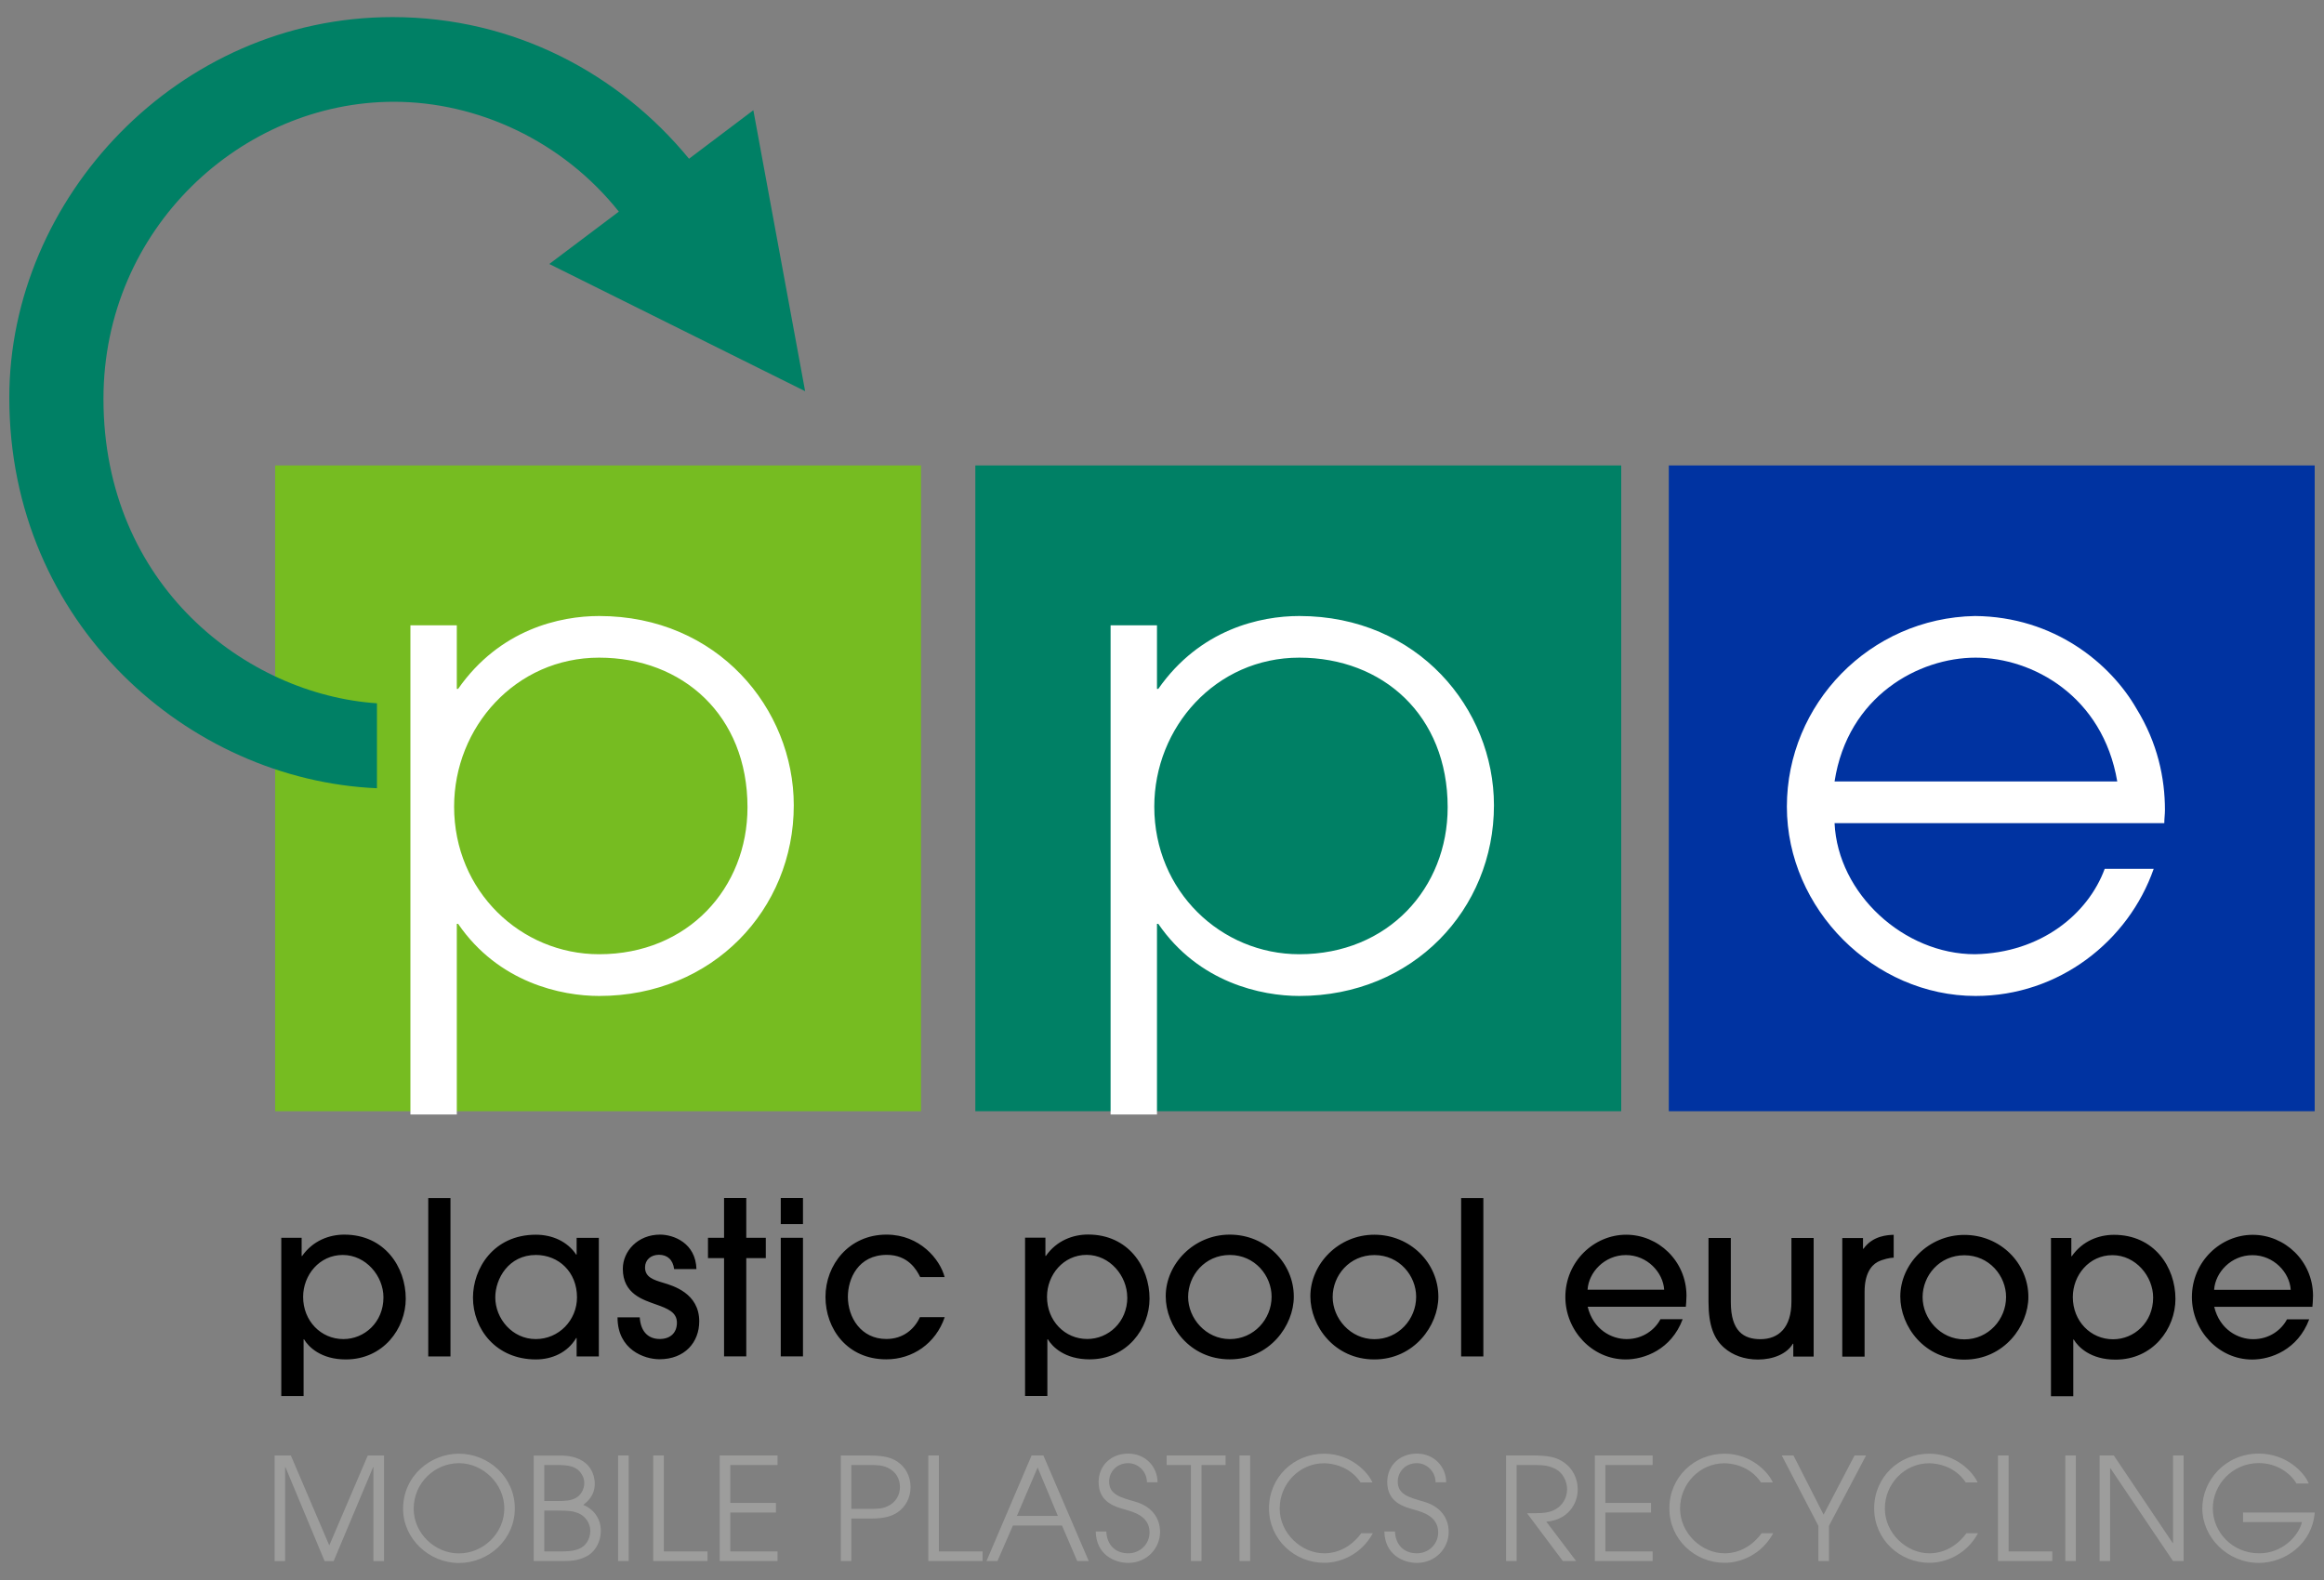<?xml version="1.0" encoding="UTF-8"?>
<svg xmlns="http://www.w3.org/2000/svg" xmlns:xlink="http://www.w3.org/1999/xlink" id="a" viewBox="0 0 250 170">
  <rect x="0" y="0" width="250" height="170" fill="#808080" stroke="none"/>
  <defs>
    <style>.d{fill:url(#c);}.e{fill:#0033a1;}.f{fill:#008065;}.g{fill:#fff;}.h{fill:#9d9d9c;}.i{fill:#76bc21;}.j{fill:none;mask:url(#b);}</style>
    <linearGradient id="c" x1="-45" y1="209.15" x2="-44.01" y2="209.15" gradientTransform="translate(4564.79 997.61) rotate(90) scale(21.23)" gradientUnits="userSpaceOnUse">
      <stop offset="0" stop-color="#fff"></stop>
      <stop offset="1" stop-color="#000"></stop>
    </linearGradient>
    <mask id="b" x="-43.32" y="-41.24" width="336.64" height="252.48" maskUnits="userSpaceOnUse">
      <rect class="d" x="-43.32" y="-41.24" width="336.64" height="252.48"></rect>
    </mask>
  </defs>
  <path class="h" d="m241.29,162.74v1.03h6.34c-.4,1.58-2.18,3.36-4.59,3.36-2.92,0-5-2.3-5-4.84s2.09-4.87,4.96-4.87c1.89,0,3.39,1.07,4.04,2.2h1.32c-.45-1.15-2.36-3.22-5.37-3.22-3.64,0-6.08,2.93-6.08,5.88,0,3.13,2.7,5.88,6.09,5.88,2.79,0,5.74-2.04,6-5.42h-7.71Zm-15.44,5.22h1.14v-9.99h.03l6.74,9.99h1.14v-11.36h-1.14v9.43h-.03l-6.34-9.43h-1.53v11.36Zm-3.68,0h1.14v-11.36h-1.14v11.36Zm-7.23,0h5.83v-1.03h-4.7v-10.33h-1.14v11.36Zm-3.41-2.98c-1.55,2.07-3.41,2.15-3.98,2.15-2.46,0-4.79-2.16-4.79-4.82s2.12-4.87,4.77-4.87c.69,0,2.7.21,3.94,2.07h1.27c-.45-1.06-2.29-3.1-5.2-3.1-3.24,0-5.93,2.52-5.93,5.88s2.76,5.86,5.94,5.86c1.83,0,4.02-.95,5.23-3.18h-1.27Zm-15.92,2.98h1.14v-3.79l3.99-7.57h-1.24l-3.33,6.37-3.24-6.37h-1.26l3.94,7.57v3.79Zm-6.11-2.98c-1.55,2.07-3.41,2.15-3.98,2.15-2.46,0-4.79-2.16-4.79-4.82s2.12-4.87,4.77-4.87c.69,0,2.7.21,3.94,2.07h1.27c-.45-1.06-2.29-3.1-5.2-3.1-3.24,0-5.93,2.52-5.93,5.88s2.76,5.86,5.94,5.86c1.83,0,4.02-.95,5.23-3.18h-1.27Zm-17.94,2.98h6.22v-1.03h-5.08v-4.19h4.91v-1.03h-4.91v-4.08h5.08v-1.03h-6.22v11.36Zm-9.55,0h1.14v-10.33h1.98c.95,0,1.53.08,2.21.43.74.37,1.24,1.29,1.24,2.18,0,1.01-.63,2.06-1.87,2.41-.51.15-1,.17-2.44.17l3.85,5.14h1.43l-3.21-4.24c2.2-.14,3.38-1.81,3.38-3.45,0-1.4-.75-2.64-2.03-3.24-.52-.25-1.27-.43-2.79-.43h-2.89v11.36Zm-13.09-3.18c.05,2.5,2.03,3.38,3.5,3.38,2.01,0,3.42-1.58,3.42-3.33v-.02c0-.37-.02-2.53-2.78-3.27-1.49-.43-2.7-.75-2.7-2.13,0-.98.75-1.98,2.06-1.98,1.07,0,2.01.91,2.01,2.06h1.14c0-1.66-1.29-3.09-3.15-3.09s-3.19,1.29-3.19,3.06c0,2.26,1.92,2.69,2.95,2.99.77.23,2.53.67,2.53,2.42,0,1.34-1.09,2.26-2.29,2.26-1.4,0-2.3-.92-2.36-2.35h-1.14Zm-2.49.2c-1.55,2.07-3.41,2.15-3.98,2.15-2.46,0-4.79-2.16-4.79-4.82s2.12-4.87,4.77-4.87c.69,0,2.7.21,3.94,2.07h1.27c-.45-1.06-2.29-3.1-5.2-3.1-3.24,0-5.93,2.52-5.93,5.88s2.76,5.86,5.94,5.86c1.83,0,4.02-.95,5.23-3.18h-1.27Zm-13.09,2.98h1.14v-11.36h-1.14v11.36Zm-5.23,0h1.14v-10.33h2.59v-1.03h-6.34v1.03h2.61v10.33Zm-10.24-3.18c.05,2.5,2.03,3.38,3.5,3.38,2.01,0,3.42-1.58,3.42-3.33v-.02c0-.37-.02-2.53-2.78-3.27-1.49-.43-2.7-.75-2.7-2.13,0-.98.75-1.98,2.06-1.98,1.07,0,2.01.91,2.01,2.06h1.14c0-1.66-1.29-3.09-3.15-3.09s-3.19,1.29-3.19,3.06c0,2.26,1.92,2.69,2.95,2.99.77.23,2.53.67,2.53,2.42,0,1.34-1.09,2.26-2.29,2.26-1.4,0-2.3-.92-2.36-2.35h-1.14Zm-6.25-6.89l2.18,5.22h-4.41l2.23-5.22Zm-5.5,10.07h1.18l1.66-3.82h5.28l1.64,3.82h1.24l-4.88-11.36h-1.27l-4.85,11.36Zm-6.25,0h5.83v-1.03h-4.7v-10.33h-1.14v11.36Zm-8.29-10.33h1.64c1.21,0,1.63,0,2.27.29.89.41,1.32,1.21,1.32,2.07s-.43,1.66-1.32,2.07c-.64.29-1.06.29-2.27.29h-1.64v-4.73Zm-1.14,10.33h1.14v-4.57h2.03c1.57,0,2.3-.25,2.93-.66.84-.57,1.41-1.53,1.41-2.73s-.57-2.16-1.41-2.73c-.63-.41-1.37-.66-2.93-.66h-3.16v11.36Zm-13.02,0h6.22v-1.03h-5.08v-4.19h4.91v-1.03h-4.91v-4.08h5.08v-1.03h-6.22v11.36Zm-7.14,0h5.83v-1.03h-4.7v-10.33h-1.14v11.36Zm-3.79,0h1.14v-11.36h-1.14v11.36Zm-7.94-10.33h1.52c1.17,0,1.86.2,2.3.71.29.35.48.72.48,1.24,0,.67-.38,1.32-.92,1.6-.55.28-1.06.32-1.95.32h-1.43v-3.87Zm0,4.9h1.4c1.21,0,1.67.05,2.21.26.75.29,1.34,1.04,1.34,1.92s-.49,1.64-1.2,1.93c-.61.25-1.2.29-2.15.29h-1.6v-4.41Zm-1.14,5.43h3.13c1.17,0,1.89-.11,2.78-.63.8-.54,1.31-1.53,1.31-2.62,0-1.31-.75-2.33-1.89-2.79.4-.32,1.24-.95,1.24-2.29,0-.46-.14-3.02-3.71-3.02h-2.86v11.36Zm-12.91-5.62c0-2.82,2.3-4.91,4.87-4.91s4.88,2.21,4.88,4.87-2.26,4.84-4.88,4.84-4.87-2.2-4.87-4.79m-1.14,0c0,3.19,2.78,5.82,6,5.82s6.02-2.53,6.02-5.88-2.82-5.88-6.02-5.88c-3.02,0-6,2.36-6,5.94m-13.83,5.62h1.14v-10.12h.03l4.22,10.12h.97l4.25-10.12h.03v10.12h1.14v-11.36h-1.75l-4.14,9.67-4.13-9.67h-1.75v11.36Z"></path>
  <path d="m238.18,138.78c.12-1.87,1.82-3.73,4.12-3.73s4.01,1.87,4.12,3.73h-8.24Zm10.57,1.84c.02-.16.07-.81.07-1.22-.02-3.73-3.04-6.54-6.49-6.54s-6.54,2.88-6.54,6.7c0,3.61,2.88,6.72,6.49,6.72,1.98,0,4.9-1.04,6.13-4.33h-2.39c-.58,1.11-1.86,2.14-3.64,2.14-1.61,0-3.59-1.01-4.19-3.48h10.57Zm-17.13-1.01c0,2.69-2.05,4.49-4.31,4.49-2.42,0-4.33-1.96-4.33-4.54,0-2.35,1.75-4.51,4.26-4.51s4.38,2.28,4.38,4.56m-10.98,10.62h2.39v-6.1h.05c.48.81,1.82,2.16,4.49,2.16,4.03,0,6.45-3.32,6.45-6.54,0-3.41-2.28-6.89-6.61-6.89-1.63,0-3.38.65-4.54,2.3h-.05v-1.96h-2.19v17.02Zm-4.84-10.68c0,2.42-1.91,4.56-4.49,4.56s-4.49-2.23-4.49-4.54,1.8-4.51,4.49-4.51,4.49,2.23,4.49,4.49m2.4,0c0-3.64-3.02-6.68-6.89-6.68s-6.89,3.16-6.89,6.63c0,3.22,2.6,6.79,6.89,6.79s6.89-3.64,6.89-6.75m-17.62,6.42v-6.98c0-1.82.64-2.79,1.4-3.2.58-.3,1.36-.46,1.73-.46v-2.46c-.6.02-2.23.07-3.25,1.5h-.05v-1.15h-2.23v12.76h2.39Zm-16.79-12.76v6.91c0,2.56.62,3.98,1.68,4.9.92.81,2.19,1.27,3.64,1.27,1.61,0,3.11-.6,3.75-1.7h.05v1.38h2.19v-12.76h-2.39v6.84c0,2.79-1.36,4.05-3.34,4.05-1.77,0-3.18-.83-3.18-3.98v-6.91h-2.39Zm-13.01,5.57c.11-1.87,1.82-3.73,4.12-3.73s4.01,1.87,4.12,3.73h-8.24Zm10.57,1.84c.02-.16.07-.81.07-1.22-.02-3.73-3.04-6.54-6.49-6.54s-6.54,2.88-6.54,6.7c0,3.61,2.88,6.72,6.49,6.72,1.98,0,4.9-1.04,6.13-4.33h-2.39c-.58,1.11-1.87,2.14-3.64,2.14-1.61,0-3.59-1.01-4.19-3.48h10.57Zm-21.78-11.7h-2.39v17.04h2.39v-17.04Zm-7.23,10.62c0,2.42-1.91,4.56-4.49,4.56s-4.49-2.23-4.49-4.54,1.8-4.51,4.49-4.51,4.49,2.23,4.49,4.49m2.39,0c0-3.64-3.02-6.68-6.89-6.68s-6.88,3.16-6.88,6.63c0,3.22,2.6,6.79,6.88,6.79s6.89-3.64,6.89-6.75m-17.94,0c0,2.42-1.91,4.56-4.49,4.56s-4.49-2.23-4.49-4.54,1.8-4.51,4.49-4.51,4.49,2.23,4.49,4.49m2.39,0c0-3.64-3.02-6.68-6.89-6.68s-6.89,3.16-6.89,6.63c0,3.22,2.6,6.79,6.89,6.79s6.89-3.64,6.89-6.75m-17.91.07c0,2.69-2.05,4.49-4.31,4.49-2.42,0-4.33-1.96-4.33-4.54,0-2.35,1.75-4.51,4.26-4.51s4.37,2.28,4.37,4.56m-10.98,10.62h2.39v-6.1h.05c.48.81,1.82,2.16,4.49,2.16,4.03,0,6.45-3.32,6.45-6.54,0-3.41-2.28-6.89-6.61-6.89-1.63,0-3.39.65-4.54,2.3h-.05v-1.96h-2.19v17.02Zm-8.66-12.78c-.48-1.89-2.65-4.58-6.26-4.58-4.03,0-6.56,3.25-6.56,6.7s2.35,6.72,6.54,6.72c2.83,0,5.32-1.7,6.29-4.54h-2.67c-.6,1.31-1.82,2.35-3.61,2.35-2.74,0-4.14-2.33-4.14-4.54,0-1.93,1.1-4.51,4.19-4.51,2.28,0,3.2,1.59,3.59,2.39h2.65Zm-15.24-8.52h-2.39v2.81h2.39v-2.81Zm0,4.28h-2.39v12.76h2.39v-12.76Zm-6.1,2.19h2.1v-2.19h-2.1v-4.28h-2.39v4.28h-1.73v2.19h1.73v10.57h2.39v-10.57Zm-5.36,1.2c-.07-2.83-2.46-3.73-3.91-3.73-2.42,0-4.01,1.8-4.01,3.68,0,2.72,2.21,3.34,3.59,3.84,1.24.44,2.23.83,2.23,1.96s-.76,1.75-1.84,1.75c-1.34,0-2.07-.9-2.16-2.33h-2.39c0,3.5,2.9,4.51,4.51,4.51,2.72,0,4.28-1.82,4.28-4.08,0-3.04-2.86-3.84-3.85-4.14-1.06-.32-1.98-.6-1.98-1.66,0-.81.62-1.36,1.5-1.36s1.5.51,1.63,1.54h2.39Zm-12.85,3.02c0,2.44-1.93,4.49-4.44,4.49s-4.35-2.19-4.35-4.49c0-2,1.43-4.56,4.37-4.56,2.46,0,4.42,1.84,4.42,4.56m2.35,6.36v-12.76h-2.39v1.8h-.05c-.92-1.4-2.56-2.14-4.33-2.14-4.58,0-6.77,3.66-6.77,6.77,0,3.36,2.46,6.65,6.77,6.65,1.73,0,3.41-.74,4.33-2.3h.05v1.98h2.39Zm-15.96-17.04h-2.39v17.04h2.39v-17.04Zm-7.21,10.68c0,2.69-2.05,4.49-4.31,4.49-2.42,0-4.33-1.96-4.33-4.54,0-2.35,1.75-4.51,4.26-4.51s4.38,2.28,4.38,4.56m-10.98,10.62h2.39v-6.1h.05c.48.81,1.82,2.16,4.49,2.16,4.03,0,6.45-3.32,6.45-6.54,0-3.41-2.28-6.89-6.61-6.89-1.63,0-3.38.65-4.54,2.3h-.05v-1.96h-2.19v17.02Z"></path>
  <rect class="i" x="29.6" y="50.08" width="69.48" height="69.48"></rect>
  <rect class="f" x="104.92" y="50.08" width="69.48" height="69.48"></rect>
  <rect class="e" x="179.52" y="50.08" width="69.48" height="69.48"></rect>
  <path class="g" d="m80.41,86.86c0,8.69-6.41,15.81-15.96,15.81-8.41,0-15.6-6.77-15.6-15.88,0-8.55,6.62-16.03,15.6-16.03s15.96,6.2,15.96,16.1m-36.26,33.05h4.99v-20.51h.14c4.35,6.34,11.11,7.76,15.17,7.76,12.25,0,20.94-9.33,20.94-20.51,0-10.4-8.19-20.37-20.94-20.37-4.2,0-10.68,1.42-15.17,7.84h-.14v-6.84h-4.99v52.64Z"></path>
  <path class="g" d="m155.73,86.86c0,8.69-6.41,15.81-15.96,15.81-8.41,0-15.6-6.77-15.6-15.88,0-8.55,6.62-16.03,15.6-16.03s15.96,6.2,15.96,16.1m-36.26,33.05h4.99v-20.51h.14c4.35,6.34,11.11,7.76,15.17,7.76,12.25,0,20.94-9.33,20.94-20.51,0-10.4-8.19-20.37-20.94-20.37-4.2,0-10.68,1.42-15.17,7.84h-.14v-6.84h-4.99v52.64Z"></path>
  <path class="g" d="m197.35,84.08c1.42-9.19,9.05-13.32,15.17-13.32s13.68,4.13,15.24,13.32h-30.42Zm35.47,4.49c0-.5.07-.93.07-1.42,0-3.42-.78-7.19-3.06-10.9-2.78-4.84-8.83-9.9-17.38-9.97-11.32.21-20.23,9.47-20.23,20.51s9.4,20.37,20.3,20.37c8.98,0,16.45-5.91,19.16-13.68h-5.27c-1.78,4.84-6.84,9.05-13.96,9.19-7.62,0-14.74-6.48-15.1-14.1h35.47Z"></path>
  <g class="j">
    <path class="f" d="m59.08,28.41l7.49-5.64c-6.06-7.62-15.22-11.82-24.2-11.82-16.34,0-31.24,13.6-31.24,31.96,0,20.1,15.41,31.82,29.42,32.76v9.14C20.31,83.94,1,67.13,1,42.78,1,21.37,19.08,1.84,42.22,1.84c13.13,0,24.42,6.13,31.9,15.24l6.92-5.22,5.57,30.23-27.53-13.69Z"></path>
  </g>
</svg>
